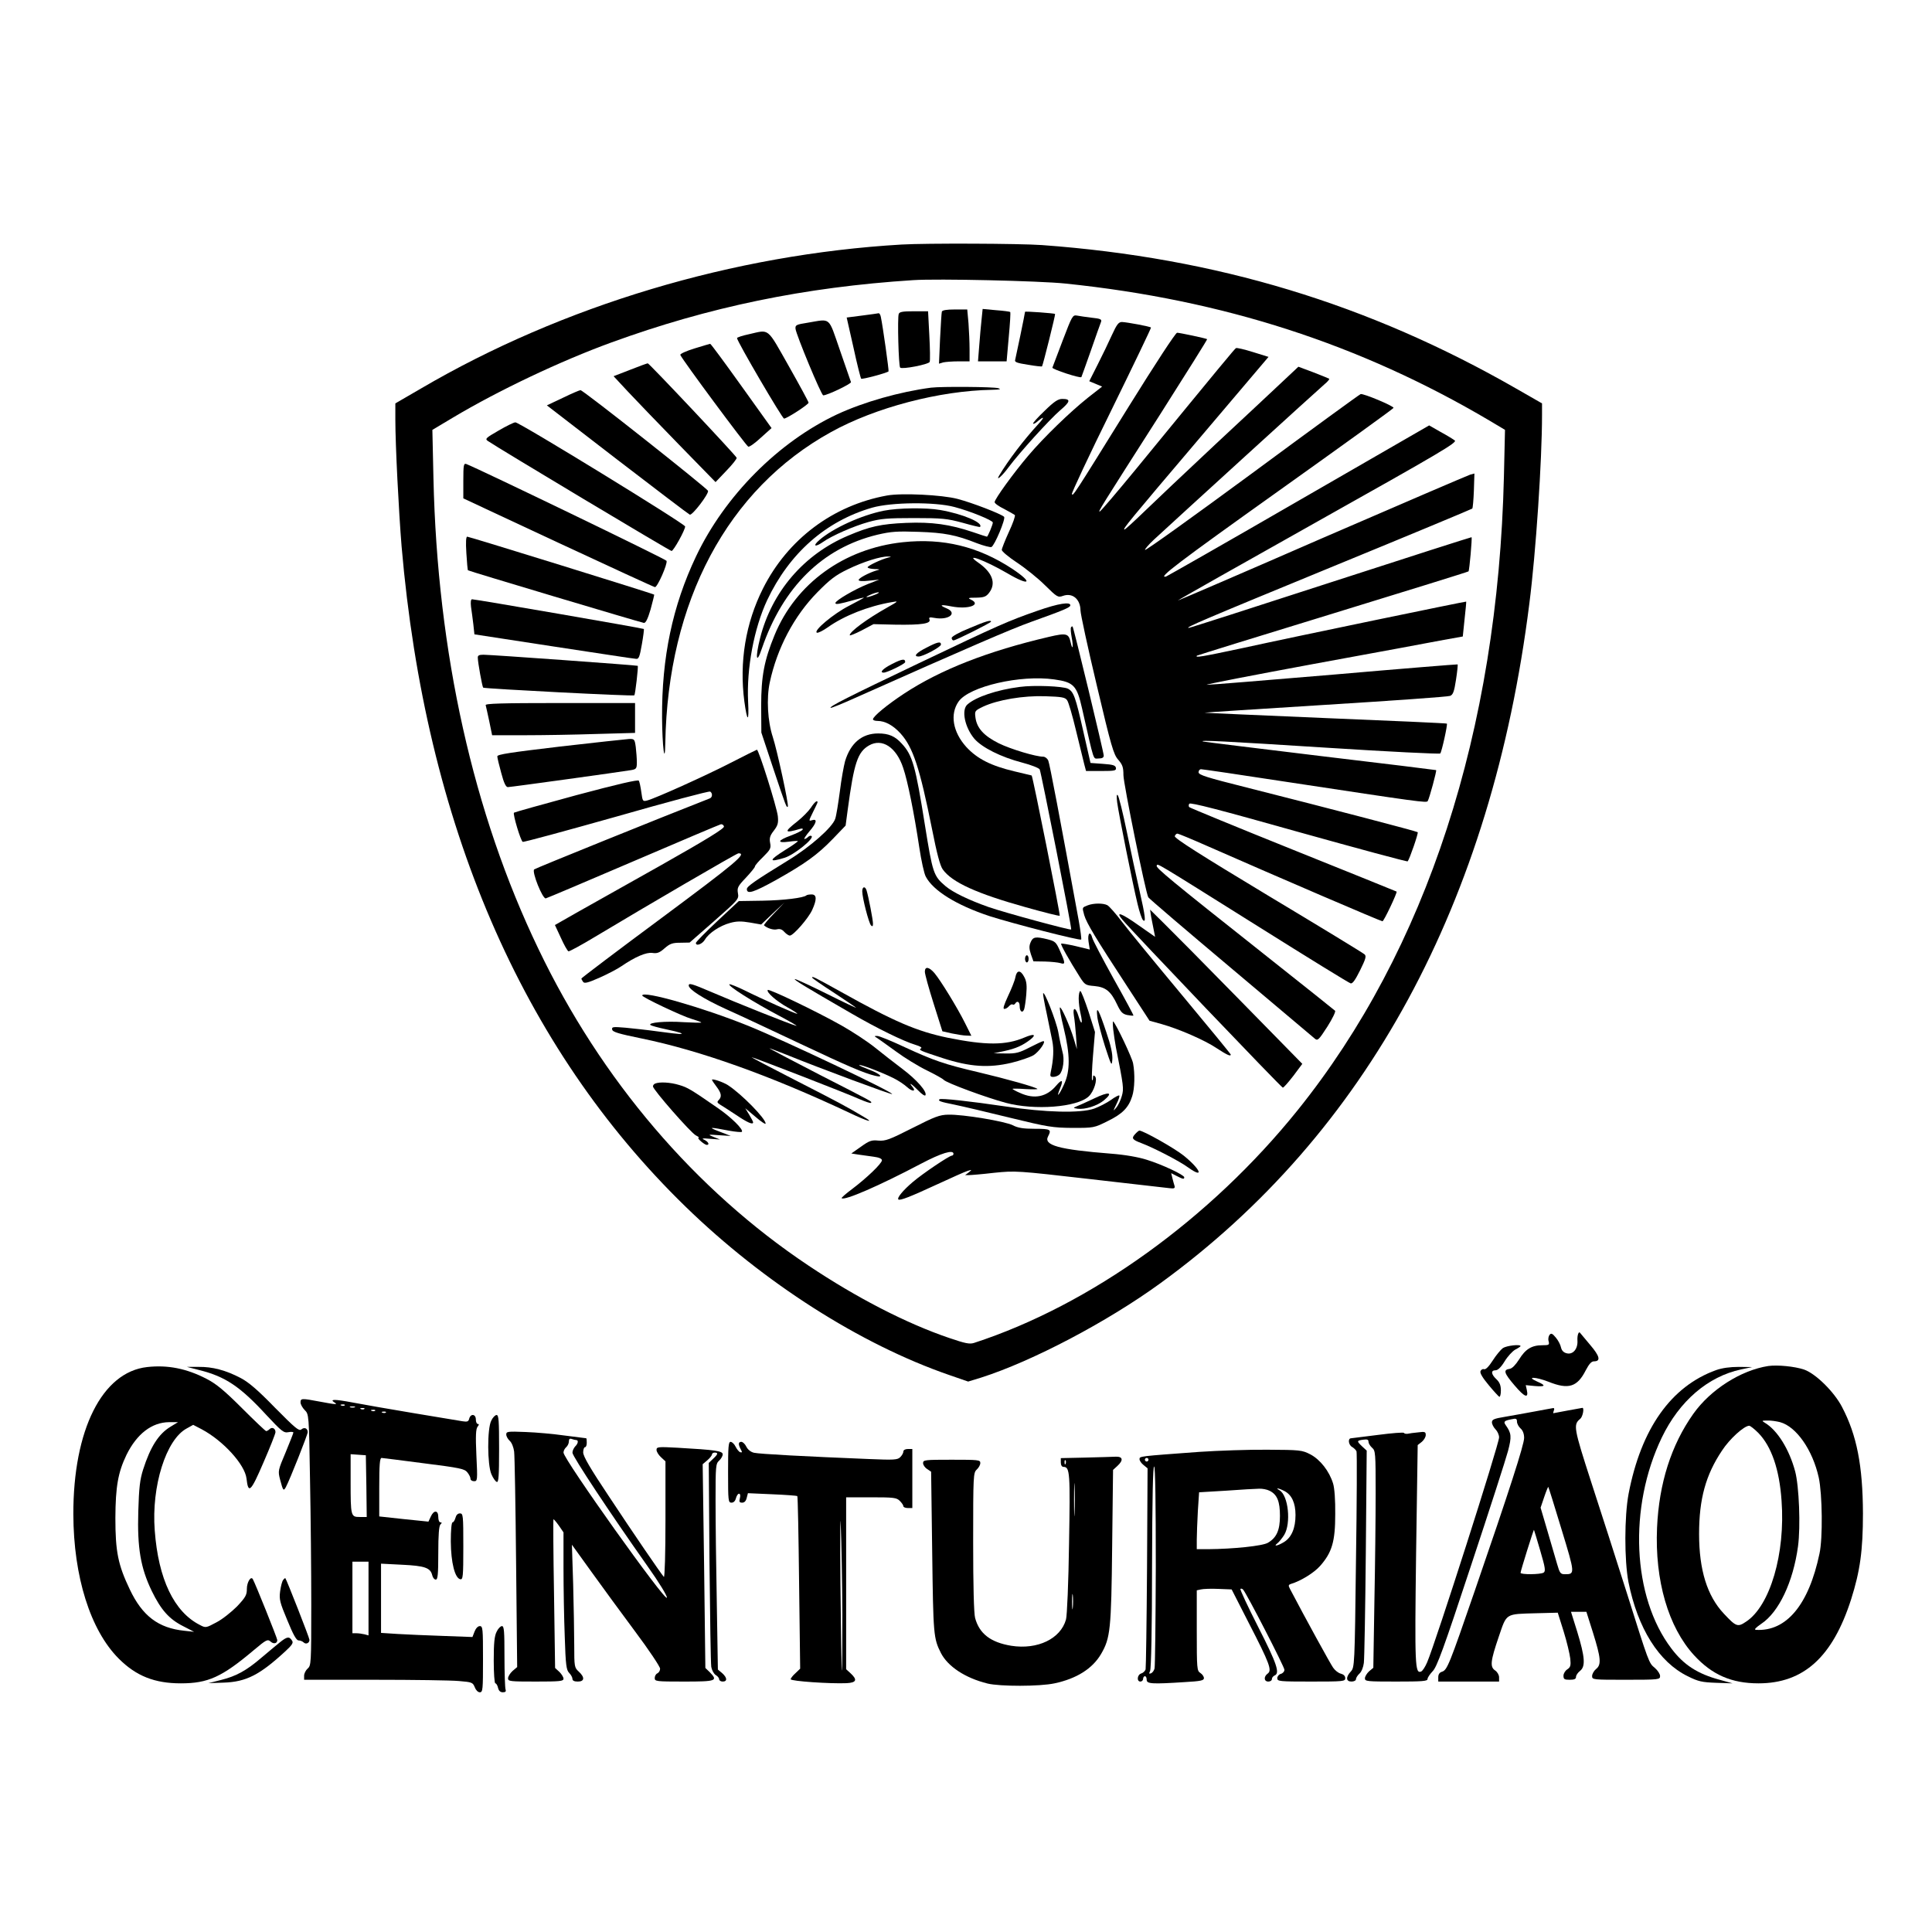 <?xml version="1.0" encoding="UTF-8" standalone="yes"?>
<svg version="1.0" xmlns="http://www.w3.org/2000/svg" width="100mm" height="100mm" viewBox="0 0 1080 918" preserveAspectRatio="xMidYMid meet">
  <g transform="translate(0,918) scale(0.1,-0.1)" fill="#000000" stroke="none">
    <path d="M5040 8623 c-940 -55 -1895 -341 -2687 -805 l-143 -83 0 -90 c0 -143
19 -514 35 -710 133 -1548 671 -2800 1588 -3691 436 -424 975 -768 1472 -940
l107 -37 72 22 c288 92 706 312 1003 528 1152 837 1852 2127 2062 3798 37 288
71 802 71 1055 l0 65 -143 82 c-826 474 -1678 732 -2652 803 -126 9 -648 11
-785 3z m915 -218 c882 -91 1648 -339 2371 -766 l87 -52 -6 -261 c-34 -1422
-433 -2647 -1153 -3542 -489 -608 -1158 -1089 -1809 -1301 -25 -8 -49 -3 -140
28 -238 81 -516 224 -785 404 -634 423 -1160 1039 -1510 1770 -365 759 -565
1656 -587 2631 l-6 271 114 68 c256 153 605 318 885 420 546 199 1081 310
1689 349 137 9 707 -4 850 -19z"/>
    <path d="M5265 8248 c-2 -7 -6 -75 -10 -152 l-6 -139 23 7 c13 3 51 6 86 6
l62 0 0 68 c0 38 -3 103 -6 145 l-7 77 -69 0 c-46 0 -70 -4 -73 -12z"/>
    <path d="M5487 8204 c-4 -33 -9 -98 -13 -146 l-7 -88 80 0 80 0 12 136 c7 75
11 138 8 140 -2 2 -37 7 -79 10 l-75 7 -6 -59z"/>
    <path d="M5024 8235 c-8 -20 -1 -292 8 -300 11 -11 160 18 165 32 3 8 2 74 -2
148 l-7 135 -79 0 c-62 0 -81 -3 -85 -15z"/>
    <path d="M5730 8247 c0 -8 -51 -253 -55 -268 -5 -13 8 -18 71 -28 41 -7 77
-11 79 -9 5 6 76 290 73 293 -5 4 -168 16 -168 12z"/>
    <path d="M4819 8226 l-86 -11 38 -168 c20 -93 40 -171 43 -174 5 -5 144 32
153 41 3 3 -32 253 -43 304 -2 12 -8 21 -12 21 -4 -1 -46 -7 -93 -13z"/>
    <path d="M5941 8088 c-30 -79 -56 -148 -58 -153 -3 -9 156 -61 162 -53 1 2 25
68 53 148 28 80 53 152 57 161 5 14 -4 18 -52 23 -32 4 -69 9 -83 12 -24 4
-27 -2 -79 -138z"/>
    <path d="M4515 8186 c-64 -10 -70 -13 -68 -34 4 -34 144 -372 155 -372 23 0
158 65 155 74 -2 6 -30 86 -62 179 -66 190 -48 175 -180 153z"/>
    <path d="M6216 8118 c-18 -40 -54 -115 -80 -166 l-47 -93 36 -15 36 -15 -78
-61 c-102 -81 -248 -223 -333 -323 -82 -96 -190 -245 -190 -262 0 -7 24 -24
53 -38 28 -15 55 -30 60 -34 4 -4 -11 -47 -33 -94 -22 -48 -40 -94 -40 -101 0
-8 38 -40 85 -71 47 -31 118 -88 157 -127 67 -66 72 -69 100 -59 53 19 97 -18
98 -81 0 -20 41 -209 91 -419 81 -343 94 -387 120 -416 24 -28 29 -42 29 -86
0 -47 124 -657 139 -683 3 -6 211 -184 461 -394 250 -211 462 -389 471 -397
15 -12 22 -5 69 68 28 44 48 85 43 89 -4 4 -186 149 -403 321 -518 410 -601
479 -594 490 7 12 -29 34 569 -341 274 -172 506 -315 515 -317 11 -3 26 19 53
73 31 63 36 79 25 89 -7 7 -250 155 -540 329 -380 229 -525 321 -521 332 3 8
9 14 15 14 5 0 80 -31 166 -69 414 -182 971 -421 980 -421 8 0 84 161 79 166
-1 1 -261 106 -577 233 -316 127 -578 235 -582 239 -4 4 -4 13 0 19 6 9 171
-34 611 -158 333 -93 607 -167 610 -164 10 11 61 158 56 163 -5 5 -478 129
-957 250 -223 56 -268 70 -268 85 0 9 6 17 14 17 8 0 220 -31 473 -70 752
-114 788 -119 794 -108 9 14 51 169 47 173 -2 1 -293 37 -648 79 -355 43 -649
79 -655 81 -25 9 113 2 695 -35 343 -22 627 -36 631 -32 8 8 42 162 37 167 -1
2 -308 16 -680 31 -373 16 -676 29 -675 30 1 1 306 21 677 44 371 23 684 45
696 50 16 6 23 23 33 90 7 45 11 84 9 86 -2 1 -314 -24 -693 -57 -380 -32
-698 -58 -709 -57 -10 2 260 54 600 117 341 62 667 123 725 134 l106 19 10 97
c6 53 10 97 9 98 -2 2 -922 -188 -1251 -260 -230 -49 -267 -55 -254 -42 3 2
344 108 759 235 414 127 756 233 759 236 5 5 21 186 17 191 -1 1 -355 -112
-786 -252 -431 -140 -789 -255 -795 -255 -22 1 66 39 810 345 424 174 772 319
775 322 3 3 7 48 9 100 l3 96 -23 -6 c-13 -4 -386 -164 -829 -356 -442 -193
-805 -349 -806 -348 -2 1 350 200 781 442 688 386 783 442 767 453 -9 7 -45
29 -80 48 l-63 36 -730 -421 c-401 -232 -735 -422 -741 -424 -50 -11 66 77
627 477 355 253 645 462 645 466 0 11 -170 82 -184 77 -8 -3 -281 -202 -606
-442 -326 -240 -595 -433 -599 -429 -3 3 19 29 49 57 120 111 924 844 954 869
17 14 29 28 26 31 -3 2 -43 18 -89 36 l-83 31 -82 -77 c-44 -42 -216 -202
-381 -356 -165 -154 -345 -325 -401 -379 -56 -54 -104 -98 -108 -98 -13 0 25
46 419 510 l386 455 -87 27 c-48 15 -90 25 -95 22 -7 -4 -77 -88 -557 -674
-106 -129 -198 -237 -204 -239 -12 -4 -1 13 340 547 145 228 262 415 260 416
-7 5 -154 36 -168 36 -9 -1 -122 -174 -270 -412 -314 -506 -313 -504 -318
-489 -2 6 97 218 221 469 123 251 223 459 221 461 -5 6 -134 30 -162 31 -19 0
-29 -13 -56 -72z"/>
    <path d="M4188 8122 c-38 -8 -68 -18 -68 -22 0 -18 253 -450 263 -450 17 1
137 79 137 89 0 5 -50 97 -111 205 -124 219 -106 204 -221 178z"/>
    <path d="M3882 8042 c-46 -14 -81 -30 -79 -36 10 -26 370 -511 380 -513 7 -2
39 21 71 51 l59 53 -169 236 c-93 130 -171 236 -174 235 -3 0 -42 -12 -88 -26z"/>
    <path d="M3523 7923 l-93 -36 80 -86 c44 -47 172 -180 285 -296 l205 -210 60
63 c34 35 60 68 58 73 -4 13 -490 529 -497 528 -3 0 -48 -16 -98 -36z"/>
    <path d="M5205 7823 c-175 -23 -376 -80 -525 -149 -328 -154 -628 -455 -789
-794 -132 -278 -192 -566 -190 -902 1 -161 16 -275 18 -143 14 794 348 1421
927 1740 247 137 606 231 899 236 45 1 54 3 35 9 -25 8 -318 10 -375 3z"/>
    <path d="M3146 7766 l-89 -42 393 -303 c216 -166 399 -305 406 -308 14 -5 106
115 102 133 -4 14 -699 564 -713 563 -5 0 -50 -19 -99 -43z"/>
    <path d="M5839 7693 c-38 -36 -67 -69 -64 -71 3 -3 13 2 22 10 41 35 45 28 7
-13 -81 -88 -168 -202 -219 -288 -20 -34 18 -1 53 47 62 83 229 267 288 318
58 49 61 64 12 64 -23 0 -45 -14 -99 -67z"/>
    <path d="M2787 7583 c-71 -41 -77 -46 -60 -58 58 -40 1018 -615 1027 -615 11
0 76 117 76 137 0 14 -927 583 -949 582 -9 0 -51 -21 -94 -46z"/>
    <path d="M2590 7303 l0 -99 529 -247 c292 -136 535 -248 542 -249 13 -3 72
130 65 147 -3 9 -1049 514 -1119 541 -15 5 -17 -5 -17 -93z"/>
    <path d="M4958 7220 c-302 -55 -554 -244 -693 -520 -97 -193 -133 -411 -104
-631 16 -118 27 -119 21 -1 -9 187 33 409 106 566 124 263 328 443 587 518
108 31 352 33 460 4 88 -23 215 -75 215 -87 0 -12 -28 -79 -33 -79 -2 0 -37
11 -77 25 -130 44 -230 58 -375 52 -141 -6 -203 -20 -323 -71 -247 -104 -427
-313 -493 -573 -28 -112 -21 -151 10 -58 118 344 339 562 646 636 77 18 110
20 230 16 145 -5 208 -17 327 -64 37 -14 73 -23 80 -21 18 8 81 159 71 169
-16 16 -179 79 -260 100 -87 23 -314 34 -395 19z"/>
    <path d="M4940 7135 c-124 -25 -283 -97 -360 -164 -39 -34 -24 -42 20 -11 49
35 172 89 255 112 68 19 106 22 255 22 158 0 184 -3 270 -26 52 -15 96 -25 98
-24 22 23 -95 73 -222 95 -79 14 -235 12 -316 -4z"/>
    <path d="M2607 6898 c3 -51 7 -95 9 -96 3 -4 960 -290 983 -294 10 -2 22 21
38 76 12 44 21 81 20 82 -5 5 -1034 324 -1045 324 -7 0 -9 -29 -5 -92z"/>
    <path d="M5047 6959 c-328 -35 -598 -230 -717 -519 -58 -141 -75 -231 -75
-395 l1 -150 68 -205 c70 -209 73 -217 80 -209 7 7 -60 316 -84 389 -29 88
-36 216 -17 305 41 192 136 372 267 505 69 70 101 95 170 128 84 41 185 73
225 71 20 -1 20 -1 0 -6 -38 -9 -115 -46 -115 -54 0 -5 17 -9 38 -10 33 -1 34
-2 11 -8 -45 -14 -99 -43 -99 -53 0 -7 22 -8 58 -4 l57 6 -64 -25 c-73 -29
-181 -92 -181 -106 0 -10 22 -6 104 17 27 8 52 14 55 13 3 0 -34 -20 -82 -45
-87 -44 -204 -142 -180 -151 6 -2 33 11 60 30 91 65 228 119 358 141 39 7 39
6 -25 -30 -114 -64 -210 -135 -210 -155 0 -4 30 8 67 27 l66 35 126 -3 c143
-2 196 6 187 29 -5 12 0 14 27 9 81 -15 133 27 67 54 -43 18 -32 22 29 10 94
-18 169 9 109 38 -20 9 -16 11 29 11 43 1 55 5 72 27 41 53 19 114 -62 170
-82 57 41 11 163 -60 127 -75 149 -56 29 24 -190 125 -387 173 -612 149z
m-157 -294 c-46 -18 -64 -17 -25 0 17 8 37 14 45 14 8 0 -1 -7 -20 -14z"/>
    <path d="M2633 6598 c4 -24 9 -68 13 -98 l6 -56 443 -68 c244 -37 451 -69 461
-69 15 -2 20 12 32 81 8 45 13 84 11 86 -4 4 -941 166 -960 166 -7 0 -9 -15
-6 -42z"/>
    <path d="M5800 6576 c-161 -56 -210 -77 -667 -295 -396 -189 -497 -240 -490
-248 3 -2 65 23 138 56 624 278 872 385 984 425 182 65 216 80 218 91 4 23
-66 12 -183 -29z"/>
    <path d="M5418 6478 c-57 -23 -98 -46 -98 -54 0 -8 5 -14 10 -14 13 0 210 99
210 105 0 11 -30 2 -122 -37z"/>
    <path d="M5987 6483 c-3 -5 -1 -30 4 -57 10 -53 5 -76 -6 -27 -11 50 -23 54
-121 31 -342 -80 -606 -183 -811 -318 -94 -62 -173 -127 -173 -143 0 -5 11 -9
25 -9 43 0 88 -25 129 -70 70 -78 107 -190 176 -534 27 -137 45 -205 60 -226
51 -72 190 -135 462 -211 103 -29 190 -51 192 -48 4 4 -151 781 -157 784 -1 0
-44 11 -96 23 -131 31 -208 70 -269 136 -76 84 -93 184 -43 255 60 84 346 150
534 123 109 -15 127 -34 156 -163 70 -308 60 -279 92 -279 20 0 29 5 29 16 0
19 -168 715 -174 721 -2 3 -6 1 -9 -4z"/>
    <path d="M5178 6369 c-56 -28 -74 -49 -43 -49 25 0 125 53 125 67 0 19 -19 15
-82 -18z"/>
    <path d="M2671 6313 c0 -26 25 -163 30 -167 7 -6 840 -49 845 -43 5 5 23 159
19 165 -2 3 -819 62 -862 62 -25 0 -33 -4 -32 -17z"/>
    <path d="M4988 6279 c-52 -26 -74 -49 -48 -49 19 0 120 49 120 59 0 20 -17 18
-72 -10z"/>
    <path d="M5700 6150 c-126 -16 -245 -56 -292 -98 -35 -30 -15 -128 39 -192 43
-49 148 -102 267 -133 50 -13 93 -30 98 -38 8 -16 181 -890 176 -895 -6 -5
-371 94 -463 126 -110 39 -197 81 -239 116 -68 58 -72 71 -116 344 -52 327
-69 389 -129 453 -38 42 -73 57 -132 57 -90 0 -154 -53 -185 -155 -7 -26 -21
-101 -29 -168 -9 -67 -20 -137 -26 -154 -15 -47 -139 -157 -264 -233 -184
-113 -230 -145 -230 -160 0 -31 37 -19 162 50 165 93 232 141 319 231 l71 74
12 90 c35 260 55 321 119 358 73 42 153 -10 191 -126 25 -73 61 -252 90 -445
11 -73 27 -146 36 -162 41 -79 172 -160 356 -221 131 -42 508 -139 513 -131 2
4 -4 52 -14 107 -107 584 -162 874 -170 893 -5 12 -18 22 -28 22 -42 0 -182
42 -249 75 -82 41 -122 84 -130 143 -5 38 -4 39 43 62 82 38 224 62 347 58 92
-3 111 -6 122 -22 8 -10 30 -86 50 -170 20 -83 41 -168 46 -188 l10 -38 85 0
c76 0 85 2 82 18 -3 14 -17 18 -73 22 l-69 5 -41 180 c-43 190 -53 218 -85
235 -27 14 -190 21 -270 10z"/>
    <path d="M2715 6048 c2 -7 11 -48 20 -90 l16 -78 182 0 c100 0 280 3 400 7
l217 6 0 84 0 83 -420 0 c-331 0 -419 -3 -415 -12z"/>
    <path d="M3133 5817 c-278 -33 -353 -44 -353 -55 0 -8 10 -50 22 -93 15 -57
26 -79 37 -79 16 0 630 85 689 95 29 5 32 9 32 44 0 21 -3 59 -6 85 -6 44 -8
46 -38 45 -17 -1 -190 -20 -383 -42z"/>
    <path d="M4085 5726 c-146 -75 -424 -200 -468 -211 -24 -6 -25 -4 -32 47 -4
29 -10 58 -14 64 -4 7 -121 -20 -349 -81 -188 -51 -345 -95 -349 -98 -7 -8 37
-156 49 -163 4 -3 239 61 523 141 283 81 519 144 525 140 14 -9 13 -32 -2 -38
-266 -104 -976 -391 -982 -397 -14 -14 47 -166 65 -162 8 2 228 95 489 207
261 112 481 205 489 207 8 2 16 -4 18 -12 3 -11 -96 -72 -349 -215 -194 -109
-408 -229 -475 -267 l-121 -69 33 -71 c18 -40 37 -74 43 -76 5 -1 72 35 148
81 288 173 792 467 802 467 49 0 -13 -52 -429 -361 -247 -183 -449 -336 -449
-339 0 -3 4 -11 9 -18 7 -11 25 -7 91 22 45 20 101 49 124 65 76 52 139 79
173 74 26 -4 40 1 68 26 30 26 44 31 88 31 l52 1 138 121 c135 119 138 122
132 155 -5 30 -1 39 45 87 27 29 50 57 50 62 0 6 21 30 46 54 40 40 45 48 39
78 -5 27 -1 41 21 69 22 29 26 42 22 81 -6 51 -107 373 -117 371 -3 -1 -69
-33 -146 -73z"/>
    <path d="M6245 5505 c8 -62 88 -462 114 -568 10 -43 24 -84 30 -90 18 -18 14
19 -19 164 -17 74 -49 222 -71 329 -22 107 -45 200 -51 205 -6 7 -7 -7 -3 -40z"/>
    <path d="M4533 5475 c-13 -19 -46 -53 -75 -76 -78 -61 -75 -69 16 -42 12 3 16
1 12 -6 -4 -5 -34 -20 -66 -32 -74 -27 -79 -43 -10 -34 28 4 50 5 50 3 0 -3
-31 -25 -70 -49 -94 -59 -95 -72 -4 -44 52 16 165 106 151 121 -4 4 -13 2 -19
-4 -7 -7 -16 -12 -21 -12 -5 0 8 19 27 42 41 47 47 73 15 63 -19 -6 -19 -5 5
44 14 28 26 53 26 56 0 15 -17 1 -37 -30z"/>
    <path d="M4820 5008 c0 -37 37 -179 49 -191 8 -8 11 -5 11 10 0 21 -25 151
-36 186 -8 25 -24 21 -24 -5z"/>
    <path d="M4508 4985 c-14 -14 -128 -28 -246 -30 l-132 -2 -120 -112 c-66 -62
-120 -117 -120 -122 0 -20 36 -7 51 19 21 36 84 78 141 93 36 10 62 10 110 2
l63 -11 65 62 65 61 -59 -62 c-33 -34 -58 -64 -55 -66 18 -16 52 -27 72 -22
16 4 29 0 41 -14 11 -12 25 -21 31 -21 20 0 104 97 125 143 27 59 26 87 -3 87
-13 0 -26 -2 -29 -5z"/>
    <path d="M6080 4929 c-32 -13 -31 -10 -19 -55 13 -44 64 -129 242 -401 l123
-189 65 -18 c97 -27 243 -90 311 -136 57 -37 78 -47 78 -35 0 3 -123 153 -273
333 -150 180 -301 364 -335 409 -35 46 -71 87 -82 93 -23 12 -77 12 -110 -1z"/>
    <path d="M6435 4865 c4 -22 11 -56 15 -76 l7 -36 -90 63 c-100 71 -135 83 -92
32 57 -68 888 -938 896 -938 5 0 31 30 59 66 l50 67 -349 356 c-192 196 -384
390 -426 431 l-76 75 6 -40z"/>
    <path d="M6085 4726 l7 -44 -78 19 c-43 10 -80 16 -82 14 -5 -4 44 -91 104
-186 28 -44 32 -47 82 -51 63 -6 92 -29 127 -104 20 -42 30 -52 56 -58 18 -3
33 -5 35 -3 2 1 -48 94 -111 206 -62 112 -116 215 -119 228 -11 42 -28 26 -21
-21z"/>
    <path d="M5761 4722 c-9 -21 -8 -36 2 -67 l14 -39 64 -1 c35 -1 74 -5 87 -9
28 -9 28 0 -2 67 -22 50 -27 55 -69 66 -69 17 -83 14 -96 -17z"/>
    <path d="M5730 4630 c0 -11 5 -20 10 -20 6 0 10 9 10 20 0 11 -4 20 -10 20 -5
0 -10 -9 -10 -20z"/>
    <path d="M5170 4558 c0 -13 22 -93 49 -178 l49 -155 53 -12 c30 -6 66 -12 82
-12 l27 -1 -36 72 c-43 86 -135 236 -170 278 -31 36 -54 39 -54 8z"/>
    <path d="M5676 4527 c-3 -18 -22 -65 -41 -105 -23 -50 -30 -72 -21 -72 8 0 19
7 26 15 7 8 16 13 20 10 5 -3 11 -1 15 5 11 18 25 10 25 -14 0 -31 16 -42 25
-18 3 9 9 46 12 83 4 49 2 73 -11 97 -21 41 -42 41 -50 -1z"/>
    <path d="M4540 4525 c0 -3 53 -40 118 -82 64 -42 122 -81 127 -86 6 -5 -68 30
-164 78 -95 47 -175 84 -178 82 -4 -5 46 -36 316 -192 145 -84 290 -155 359
-176 24 -7 38 -15 31 -19 -15 -10 -10 -12 121 -55 152 -49 257 -56 384 -26 49
12 104 31 123 42 32 20 73 79 55 79 -5 0 -39 -16 -76 -35 -58 -30 -77 -35
-134 -34 l-67 1 61 13 c64 14 101 31 144 64 36 29 20 34 -34 11 -104 -44 -215
-44 -428 -1 -173 36 -299 90 -596 256 -155 86 -162 89 -162 80z"/>
    <path d="M3850 4481 c0 -22 82 -74 204 -130 72 -32 259 -120 416 -194 271
-128 360 -166 423 -181 50 -12 28 11 -33 34 -34 13 -59 24 -57 26 5 6 128 -41
190 -72 29 -14 64 -38 79 -52 29 -26 51 -24 28 3 -25 30 -1 14 33 -21 19 -20
37 -32 40 -27 12 19 -49 88 -129 148 -44 33 -113 87 -154 120 -41 33 -125 88
-185 122 -140 79 -405 206 -413 199 -10 -11 47 -62 108 -96 33 -18 58 -35 57
-37 -4 -4 -201 84 -295 131 -41 20 -79 35 -84 34 -16 -6 135 -101 277 -176 66
-35 109 -60 95 -56 -32 8 -333 128 -472 188 -112 48 -128 52 -128 37z"/>
    <path d="M6030 4408 c0 -24 5 -63 11 -87 13 -56 4 -65 -12 -12 -15 52 -34 54
-26 4 4 -21 9 -72 12 -113 l5 -75 -18 60 c-22 72 -70 180 -77 173 -3 -3 6 -54
21 -114 37 -151 37 -241 2 -316 -29 -64 -46 -80 -22 -22 20 48 11 54 -22 15
-53 -63 -122 -77 -201 -41 -24 10 -43 21 -43 23 0 2 33 2 73 -1 39 -2 69 -2
66 1 -9 10 -173 56 -329 93 -192 45 -249 65 -412 140 -75 35 -145 64 -155 63
-17 0 -17 -1 1 -12 10 -7 57 -40 105 -75 47 -35 124 -82 171 -105 47 -23 90
-47 95 -53 14 -17 239 -100 348 -129 160 -43 398 -25 463 36 29 27 51 96 35
112 -8 8 -11 6 -11 -8 0 -10 -2 -16 -5 -13 -3 3 -1 65 5 137 l11 132 -36 114
c-21 63 -41 115 -46 115 -5 0 -9 -19 -9 -42z"/>
    <path d="M5831 4435 c-1 -5 8 -55 20 -110 11 -55 25 -123 31 -152 10 -48 7
-106 -8 -175 -5 -24 -3 -28 14 -28 11 0 27 6 35 14 20 20 29 86 16 127 -5 19
-16 68 -23 109 -12 64 -83 244 -85 215z"/>
    <path d="M3590 4425 c0 -10 224 -116 277 -131 29 -9 53 -17 53 -20 0 -2 -44
-1 -98 2 -102 7 -201 -2 -186 -16 5 -4 45 -15 88 -24 76 -16 106 -26 74 -26
-8 0 -61 6 -119 14 -57 8 -139 17 -182 21 -71 6 -78 5 -75 -10 2 -14 37 -24
164 -50 326 -67 717 -206 1163 -416 103 -49 143 -59 79 -22 -90 54 -152 87
-383 205 -137 70 -247 128 -243 128 10 0 529 -201 602 -234 33 -14 61 -24 64
-21 8 7 21 0 -288 158 -157 81 -282 147 -279 147 3 0 45 -16 93 -35 197 -80
589 -225 593 -221 10 9 -605 301 -803 381 -252 102 -594 200 -594 170z"/>
    <path d="M6134 4306 c3 -26 23 -101 43 -165 36 -110 38 -114 41 -73 2 30 -8
77 -33 150 -43 130 -59 158 -51 88z"/>
    <path d="M6223 4235 c3 -27 10 -72 15 -100 43 -217 45 -230 33 -272 -6 -22
-20 -52 -31 -65 -19 -22 -19 -21 1 20 12 24 19 45 16 48 -3 3 -24 -8 -47 -25
-23 -16 -65 -38 -93 -48 -77 -27 -274 -22 -497 12 -196 29 -361 47 -368 40
-10 -9 3 -14 83 -30 44 -9 184 -42 310 -73 213 -52 239 -56 350 -57 119 0 121
0 197 38 82 40 117 75 137 139 14 42 16 126 5 184 -6 32 -93 216 -111 234 -3
3 -3 -17 0 -45z"/>
    <path d="M3980 3954 c0 -3 11 -20 25 -38 28 -37 31 -56 13 -75 -11 -11 -9 -15
6 -25 10 -6 51 -32 90 -58 65 -44 96 -57 96 -42 0 4 -10 23 -22 43 l-22 36 57
-48 c31 -27 57 -44 57 -38 0 28 -134 165 -211 215 -28 18 -89 38 -89 30z"/>
    <path d="M3663 3933 c-7 -2 -13 -10 -13 -16 0 -18 212 -260 240 -274 14 -7 21
-13 15 -13 -12 -1 33 -40 46 -40 17 0 9 17 -13 28 -19 8 -12 10 32 6 l55 -4
-35 14 c-35 14 -35 15 30 10 l65 -4 -65 25 c-65 25 -57 26 58 4 34 -6 65 -9
69 -6 11 12 -60 82 -136 134 -149 103 -167 114 -215 128 -49 15 -109 18 -133
8z"/>
    <path d="M6115 3849 c-44 -21 -89 -41 -100 -45 -17 -7 -16 -8 9 -12 42 -5 109
16 147 47 55 46 29 51 -56 10z"/>
    <path d="M5100 3684 c-128 -65 -150 -73 -190 -70 -38 4 -51 -1 -97 -34 l-54
-38 38 -6 c21 -3 59 -8 86 -12 31 -4 47 -11 47 -20 0 -18 -86 -100 -167 -161
-35 -26 -61 -49 -58 -51 15 -15 209 69 444 193 114 60 181 80 181 55 0 -5 -4
-10 -9 -10 -14 0 -163 -100 -219 -148 -53 -45 -89 -88 -80 -97 8 -8 67 15 218
85 80 37 156 71 170 75 24 7 24 7 5 -9 l-20 -15 20 0 c11 0 75 5 142 13 120
12 125 12 535 -35 227 -26 428 -49 446 -51 25 -3 31 -1 28 12 -3 8 -8 28 -12
43 l-7 29 31 -16 c35 -18 42 -19 42 -7 0 13 -125 72 -210 98 -47 15 -122 28
-200 34 -292 23 -378 47 -351 97 20 38 14 42 -74 42 -66 0 -95 5 -124 20 -45
22 -277 61 -360 59 -49 -1 -75 -11 -201 -75z"/>
    <path d="M6345 3650 c-21 -23 -16 -31 35 -50 69 -26 216 -102 263 -137 90 -64
69 -10 -26 67 -51 41 -226 140 -248 140 -3 0 -14 -9 -24 -20z"/>
    <path d="M8662 2528 c-6 -8 -9 -24 -5 -36 5 -20 2 -22 -36 -22 -59 0 -94 -22
-129 -79 -20 -31 -39 -51 -53 -53 -37 -5 -32 -23 27 -92 57 -67 80 -76 69 -26
l-6 27 51 -5 c60 -5 64 3 13 25 -66 29 -9 27 63 -1 112 -45 161 -30 209 65 18
34 31 49 45 49 40 0 33 29 -21 92 -29 35 -54 65 -56 67 -8 12 -17 -14 -15 -43
3 -46 -25 -80 -60 -71 -17 4 -28 15 -32 33 -3 15 -16 40 -29 55 -19 23 -26 26
-35 15z"/>
    <path d="M8401 2454 c-12 -9 -38 -40 -57 -70 -21 -33 -39 -51 -48 -48 -7 3
-16 -2 -20 -11 -4 -11 12 -37 46 -78 28 -34 55 -63 59 -65 5 -2 9 14 9 35 0
29 -7 46 -25 63 -30 28 -32 50 -5 50 13 0 31 17 51 50 17 28 44 57 60 66 16 8
29 17 29 19 0 12 -78 3 -99 -11z"/>
    <path d="M822 2348 c-251 -28 -413 -351 -412 -823 1 -348 95 -648 254 -807 97
-97 200 -138 347 -138 152 0 229 35 407 185 70 59 78 63 94 49 17 -16 38 -12
38 8 0 10 -124 319 -137 341 -11 18 -33 -18 -33 -55 0 -34 -7 -47 -55 -98 -31
-31 -82 -72 -115 -89 -58 -31 -60 -32 -92 -15 -145 73 -233 257 -253 529 -19
247 63 508 179 570 l36 20 48 -25 c120 -64 241 -197 250 -275 10 -89 24 -75
95 90 37 85 67 161 67 169 0 21 -19 31 -33 17 -6 -6 -15 -11 -19 -11 -4 0 -65
58 -135 128 -99 99 -144 136 -198 164 -112 58 -218 79 -333 66z m132 -333
c-67 -40 -113 -112 -154 -240 -18 -57 -23 -101 -27 -235 -6 -203 13 -314 75
-443 52 -107 98 -158 175 -197 l62 -32 -55 6 c-145 15 -234 83 -304 230 -66
138 -81 211 -81 401 1 176 15 254 62 352 58 118 142 182 238 183 l50 0 -41
-25z"/>
    <path d="M9885 2354 c-154 -24 -323 -132 -419 -267 -124 -175 -192 -389 -203
-637 -13 -295 63 -556 207 -713 100 -109 209 -157 360 -157 253 0 415 148 518
470 50 158 66 272 66 480 -1 266 -34 437 -117 595 -44 85 -148 187 -212 209
-53 18 -149 27 -200 20z m66 -314 c91 -25 182 -156 216 -310 20 -93 23 -339 4
-425 -60 -286 -185 -436 -355 -426 -12 1 -3 11 30 34 98 65 178 234 205 433
15 111 6 336 -16 419 -33 123 -99 230 -170 272 -18 11 -17 12 15 12 19 1 51
-4 71 -9z m-122 -60 c74 -76 118 -204 130 -379 22 -295 -64 -588 -198 -676
-47 -32 -56 -29 -125 45 -93 99 -138 244 -138 445 0 196 37 330 128 466 43 66
123 138 152 139 6 0 29 -18 51 -40z"/>
    <path d="M1115 2331 c144 -36 227 -91 374 -251 86 -92 97 -101 123 -96 15 3
28 2 28 -2 0 -4 -20 -54 -43 -110 -43 -102 -44 -104 -31 -154 16 -61 19 -65
32 -41 22 41 122 293 122 307 0 22 -19 30 -36 15 -13 -10 -35 9 -147 122 -97
100 -148 143 -192 166 -84 44 -158 63 -234 62 l-66 0 70 -18z"/>
    <path d="M9593 2331 c-252 -91 -419 -327 -489 -691 -24 -128 -24 -371 -1 -493
52 -260 170 -448 331 -527 60 -30 80 -34 160 -37 l91 -3 -72 20 c-123 33 -201
83 -270 175 -219 288 -241 790 -53 1180 98 203 257 340 443 380 l62 13 -75 1
c-49 0 -93 -6 -127 -18z"/>
    <path d="M1680 2150 c0 -10 11 -30 23 -42 24 -24 24 -24 30 -388 4 -200 7
-516 7 -702 0 -326 -1 -339 -20 -355 -11 -10 -20 -28 -20 -40 l0 -23 393 0
c217 0 429 -3 472 -7 74 -6 78 -8 89 -35 6 -16 18 -28 28 -28 17 0 18 14 18
185 0 171 -1 185 -18 185 -10 0 -22 -12 -29 -30 l-12 -31 -163 6 c-90 3 -205
8 -255 11 l-93 6 0 194 0 193 118 -6 c126 -6 158 -17 168 -58 3 -14 12 -25 20
-25 11 0 14 28 14 148 0 102 4 152 12 160 9 9 9 12 0 12 -7 0 -12 13 -12 30 0
39 -25 40 -42 2 l-13 -28 -137 14 -138 15 0 163 c0 125 3 164 13 164 6 0 113
-14 237 -30 199 -25 227 -31 242 -50 10 -12 18 -28 18 -36 0 -8 9 -14 20 -14
19 0 20 4 13 145 -5 110 -3 148 7 160 8 10 9 15 1 15 -6 0 -11 11 -11 25 0 31
-29 34 -37 5 -4 -17 -11 -19 -37 -15 -17 3 -139 23 -271 45 -132 22 -287 49
-344 60 -101 19 -131 19 -101 0 21 -13 7 -12 -83 5 -101 19 -107 19 -107 -5z
m247 -16 c-3 -3 -12 -4 -19 -1 -8 3 -5 6 6 6 11 1 17 -2 13 -5z m56 -11 c-7
-2 -19 -2 -25 0 -7 3 -2 5 12 5 14 0 19 -2 13 -5z m54 -9 c-3 -3 -12 -4 -19
-1 -8 3 -5 6 6 6 11 1 17 -2 13 -5z m60 -10 c-3 -3 -12 -4 -19 -1 -8 3 -5 6 6
6 11 1 17 -2 13 -5z m60 -10 c-3 -3 -12 -4 -19 -1 -8 3 -5 6 6 6 11 1 17 -2
13 -5z m-109 -411 l2 -173 -39 0 c-50 0 -51 4 -51 198 l0 153 43 -3 42 -3 3
-172z m12 -629 l0 -206 -22 6 c-13 3 -33 6 -45 6 l-23 0 0 200 0 200 45 0 45
0 0 -206z"/>
    <path d="M8580 2100 c-52 -10 -128 -23 -167 -30 -61 -10 -73 -15 -73 -31 0
-10 9 -28 20 -39 11 -11 20 -31 20 -45 0 -38 -353 -1142 -402 -1257 -11 -26
-26 -49 -34 -52 -34 -13 -36 30 -28 654 l9 612 23 18 c12 10 22 27 22 38 0 18
-5 20 -42 15 -24 -2 -51 -6 -60 -8 -9 -1 -18 1 -20 5 -2 4 -66 -1 -143 -11
-77 -10 -146 -18 -152 -19 -20 0 -15 -38 6 -49 10 -6 21 -17 24 -24 3 -8 2
-283 -3 -611 -7 -590 -8 -597 -29 -620 -29 -31 -27 -56 4 -56 14 0 25 6 25 13
0 8 9 22 20 32 11 10 21 35 24 59 3 22 8 299 11 614 l5 573 -25 23 c-32 30
-31 33 5 38 23 3 30 1 30 -12 0 -8 9 -23 20 -33 19 -16 20 -29 20 -254 0 -131
-3 -404 -7 -607 l-6 -369 -24 -20 c-12 -11 -23 -29 -23 -39 0 -17 12 -18 175
-18 145 0 175 2 175 14 0 8 13 27 28 43 24 23 61 124 215 591 103 310 196 599
207 641 21 80 19 99 -12 143 -15 21 -10 26 30 34 27 6 32 4 32 -13 0 -11 9
-28 20 -38 13 -11 20 -31 20 -53 0 -38 -84 -298 -276 -855 -142 -412 -154
-443 -183 -452 -14 -4 -21 -15 -21 -31 l0 -24 170 0 170 0 0 24 c0 13 -10 30
-22 38 -30 20 -26 53 20 188 46 134 34 127 214 132 l116 3 33 -105 c18 -58 34
-126 37 -152 4 -39 1 -48 -17 -60 -11 -7 -21 -23 -21 -35 0 -20 5 -23 35 -23
25 0 35 4 35 16 0 9 10 24 23 34 31 25 27 77 -16 218 l-35 112 43 0 43 0 37
-117 c44 -141 48 -179 17 -203 -12 -10 -22 -28 -22 -39 0 -21 4 -21 190 -21
185 0 190 1 190 21 0 11 -13 31 -29 45 -34 28 -32 23 -160 429 -54 171 -142
444 -195 607 -100 309 -102 324 -62 357 14 12 23 61 12 61 -2 0 -40 -7 -83
-15 -43 -8 -79 -15 -80 -15 -1 0 0 7 3 15 4 8 2 14 -2 14 -5 -1 -52 -9 -104
-19z m149 -659 c76 -249 76 -251 19 -251 -25 0 -29 6 -44 58 -9 31 -34 115
-54 185 l-38 129 20 59 c11 33 22 59 23 57 2 -2 35 -108 74 -237z m-119 -119
c28 -95 31 -115 19 -123 -17 -11 -129 -12 -129 -1 0 10 73 243 75 240 1 -2 17
-54 35 -116z"/>
    <path d="M2746 2048 c-23 -45 -22 -247 1 -299 9 -21 22 -40 30 -43 10 -4 13
31 13 184 0 158 -2 190 -14 190 -8 0 -22 -14 -30 -32z"/>
    <path d="M2830 1971 c0 -10 9 -26 20 -36 11 -10 21 -36 24 -59 3 -22 8 -303
11 -623 l6 -582 -26 -22 c-14 -13 -25 -31 -25 -41 0 -17 12 -18 155 -18 137 0
155 2 155 16 0 9 -11 26 -23 38 l-24 22 -6 414 c-4 227 -5 415 -3 417 1 2 15
-14 30 -35 l26 -38 0 -200 c0 -111 3 -283 7 -384 5 -159 9 -186 25 -202 10
-10 18 -25 18 -33 0 -10 10 -15 30 -15 38 0 40 24 5 56 -24 22 -25 28 -25 146
0 68 -3 222 -6 343 l-7 220 108 -150 c59 -82 170 -234 246 -336 77 -103 139
-196 139 -207 0 -11 -7 -22 -15 -26 -8 -3 -15 -15 -15 -26 0 -19 6 -20 165
-20 180 0 190 4 142 53 l-24 23 -7 569 -8 570 26 22 c14 12 26 27 26 33 0 5 7
10 15 10 21 0 19 -9 -9 -35 l-24 -23 4 -553 c3 -305 7 -569 10 -587 3 -18 14
-38 24 -45 11 -6 20 -17 20 -24 0 -7 9 -13 20 -13 27 0 25 22 -3 47 l-24 20
-6 369 c-4 203 -7 462 -7 575 0 193 1 207 20 224 11 10 20 26 20 35 0 19 -40
25 -252 37 -109 6 -118 5 -118 -12 0 -10 11 -28 25 -41 l25 -23 0 -328 c0
-184 -4 -323 -9 -318 -17 19 -171 244 -309 453 -102 153 -142 221 -142 243 0
16 5 29 10 29 6 0 10 11 10 25 0 14 -1 25 -3 25 -2 0 -55 7 -118 15 -63 9
-162 18 -221 20 -100 4 -108 3 -108 -14z m391 -31 c14 0 11 -20 -6 -36 -8 -9
-15 -24 -15 -35 0 -20 212 -340 419 -633 64 -90 111 -167 109 -177 -5 -30
-578 774 -578 811 0 10 7 23 15 30 8 7 15 21 15 32 0 14 5 18 16 14 9 -3 20
-6 25 -6z"/>
    <path d="M4070 1760 c0 -160 1 -170 19 -170 12 0 21 9 25 25 4 14 11 25 17 25
7 0 9 -10 5 -25 -5 -20 -3 -25 13 -25 12 0 21 9 25 26 l7 27 135 -6 c75 -3
138 -8 141 -10 3 -3 7 -221 10 -485 l6 -480 -26 -25 c-15 -13 -27 -29 -27 -34
0 -11 222 -26 313 -22 55 3 61 19 22 55 l-25 23 0 481 0 480 140 0 c127 0 142
-2 160 -20 11 -11 20 -24 20 -30 0 -5 11 -10 25 -10 l25 0 0 165 0 165 -25 0
c-15 0 -25 -6 -25 -14 0 -8 -8 -22 -17 -31 -15 -16 -35 -17 -177 -11 -348 14
-612 28 -641 35 -18 4 -35 18 -43 34 -7 15 -20 27 -28 27 -17 0 -18 -14 -3
-42 9 -16 8 -19 -3 -16 -7 2 -19 17 -26 31 -7 15 -20 27 -28 27 -12 0 -14 -28
-14 -170z m639 -789 c0 -178 -1 -322 -3 -320 -2 2 -5 222 -8 489 -2 267 -1
411 2 320 4 -91 8 -311 9 -489z"/>
    <path d="M6705 1874 c-338 -25 -335 -24 -335 -41 0 -8 10 -23 23 -33 l22 -18
-3 -554 c-2 -304 -6 -561 -8 -570 -3 -9 -14 -20 -25 -23 -22 -7 -26 -45 -4
-45 8 0 15 7 15 15 0 8 5 15 10 15 6 0 10 -9 10 -20 0 -23 28 -25 213 -13 89
5 107 9 107 22 0 9 -9 22 -20 29 -19 12 -20 23 -20 237 l0 225 23 5 c12 3 56
5 97 3 l75 -3 97 -190 c116 -225 129 -262 105 -280 -24 -17 -22 -45 3 -45 11
0 20 6 20 14 0 8 7 16 15 20 31 12 13 66 -91 270 -58 114 -103 210 -100 214 4
3 10 1 15 -4 19 -20 231 -432 231 -448 0 -10 -9 -20 -20 -23 -11 -3 -20 -14
-20 -24 0 -18 11 -19 190 -19 180 0 190 1 190 19 0 12 -9 21 -24 25 -14 3 -33
18 -44 34 -15 21 -154 274 -241 440 -10 19 -9 23 6 28 54 16 129 62 163 101
66 75 84 136 84 288 1 78 -4 147 -12 172 -21 69 -72 134 -127 163 -47 24 -57
25 -240 26 -104 1 -275 -5 -380 -12z m-285 -44 c0 -5 -4 -10 -10 -10 -5 0 -10
5 -10 10 0 6 5 10 10 10 6 0 10 -4 10 -10z m41 -596 c-1 -302 -4 -559 -7 -571
-3 -12 -12 -24 -20 -27 -11 -4 -12 -2 -5 13 6 11 11 236 11 586 1 380 5 564
12 557 6 -6 9 -203 9 -558z m637 422 c42 -21 57 -60 57 -140 0 -80 -19 -122
-67 -150 -29 -18 -194 -35 -335 -36 l-63 0 0 53 c0 30 3 101 6 159 l7 106 151
9 c83 6 166 11 184 11 18 1 45 -4 60 -12z m82 -1 c41 -21 62 -67 62 -134 0
-73 -22 -125 -64 -151 -36 -22 -63 -27 -37 -7 9 7 26 28 38 47 39 65 23 220
-26 249 -28 16 -6 13 27 -4z"/>
    <path d="M6068 1842 l-138 -3 0 -24 c0 -15 6 -25 15 -25 36 0 38 -33 31 -430
-3 -214 -11 -402 -17 -423 -30 -108 -159 -170 -306 -147 -115 19 -178 67 -202
155 -7 26 -11 178 -11 426 0 373 1 386 20 404 11 10 20 26 20 37 0 17 -11 18
-160 18 -150 0 -160 -1 -160 -19 0 -10 10 -25 23 -33 l22 -15 6 -449 c6 -463
7 -482 49 -565 39 -75 135 -139 260 -170 69 -17 292 -17 375 1 123 26 212 82
260 164 52 89 57 137 62 600 l5 429 24 22 c35 32 31 53 -8 52 -18 -1 -95 -3
-170 -5z m-111 -34 c-3 -8 -6 -5 -6 6 -1 11 2 17 5 13 3 -3 4 -12 1 -19z m50
-275 c-1 -43 -3 -10 -3 72 0 83 2 118 3 78 2 -40 2 -107 0 -150z m-10 -530
c-2 -21 -4 -6 -4 32 0 39 2 55 4 38 2 -18 2 -50 0 -70z"/>
    <path d="M2546 1505 c-4 -14 -11 -25 -16 -25 -6 0 -10 -44 -10 -107 1 -119 23
-205 53 -211 15 -3 17 14 17 182 0 176 -1 186 -19 186 -12 0 -21 -9 -25 -25z"/>
    <path d="M1583 1158 c-6 -7 -13 -35 -17 -63 -6 -45 -2 -62 40 -162 33 -81 51
-113 63 -113 9 0 22 -5 28 -11 13 -13 33 -4 33 14 0 11 -128 337 -135 345 -1
1 -7 -3 -12 -10z"/>
    <path d="M2776 868 c-12 -23 -16 -63 -16 -160 0 -70 4 -128 9 -128 5 0 12 -11
15 -25 4 -17 13 -25 27 -25 15 0 19 5 15 16 -3 9 -6 92 -6 185 0 140 -2 169
-14 169 -8 0 -22 -14 -30 -32z"/>
    <path d="M1563 808 c-22 -18 -68 -56 -102 -85 -84 -72 -141 -103 -225 -124
l-71 -18 85 3 c126 4 202 43 346 176 36 33 45 47 37 58 -16 26 -28 24 -70 -10z"/>
  </g>
</svg>